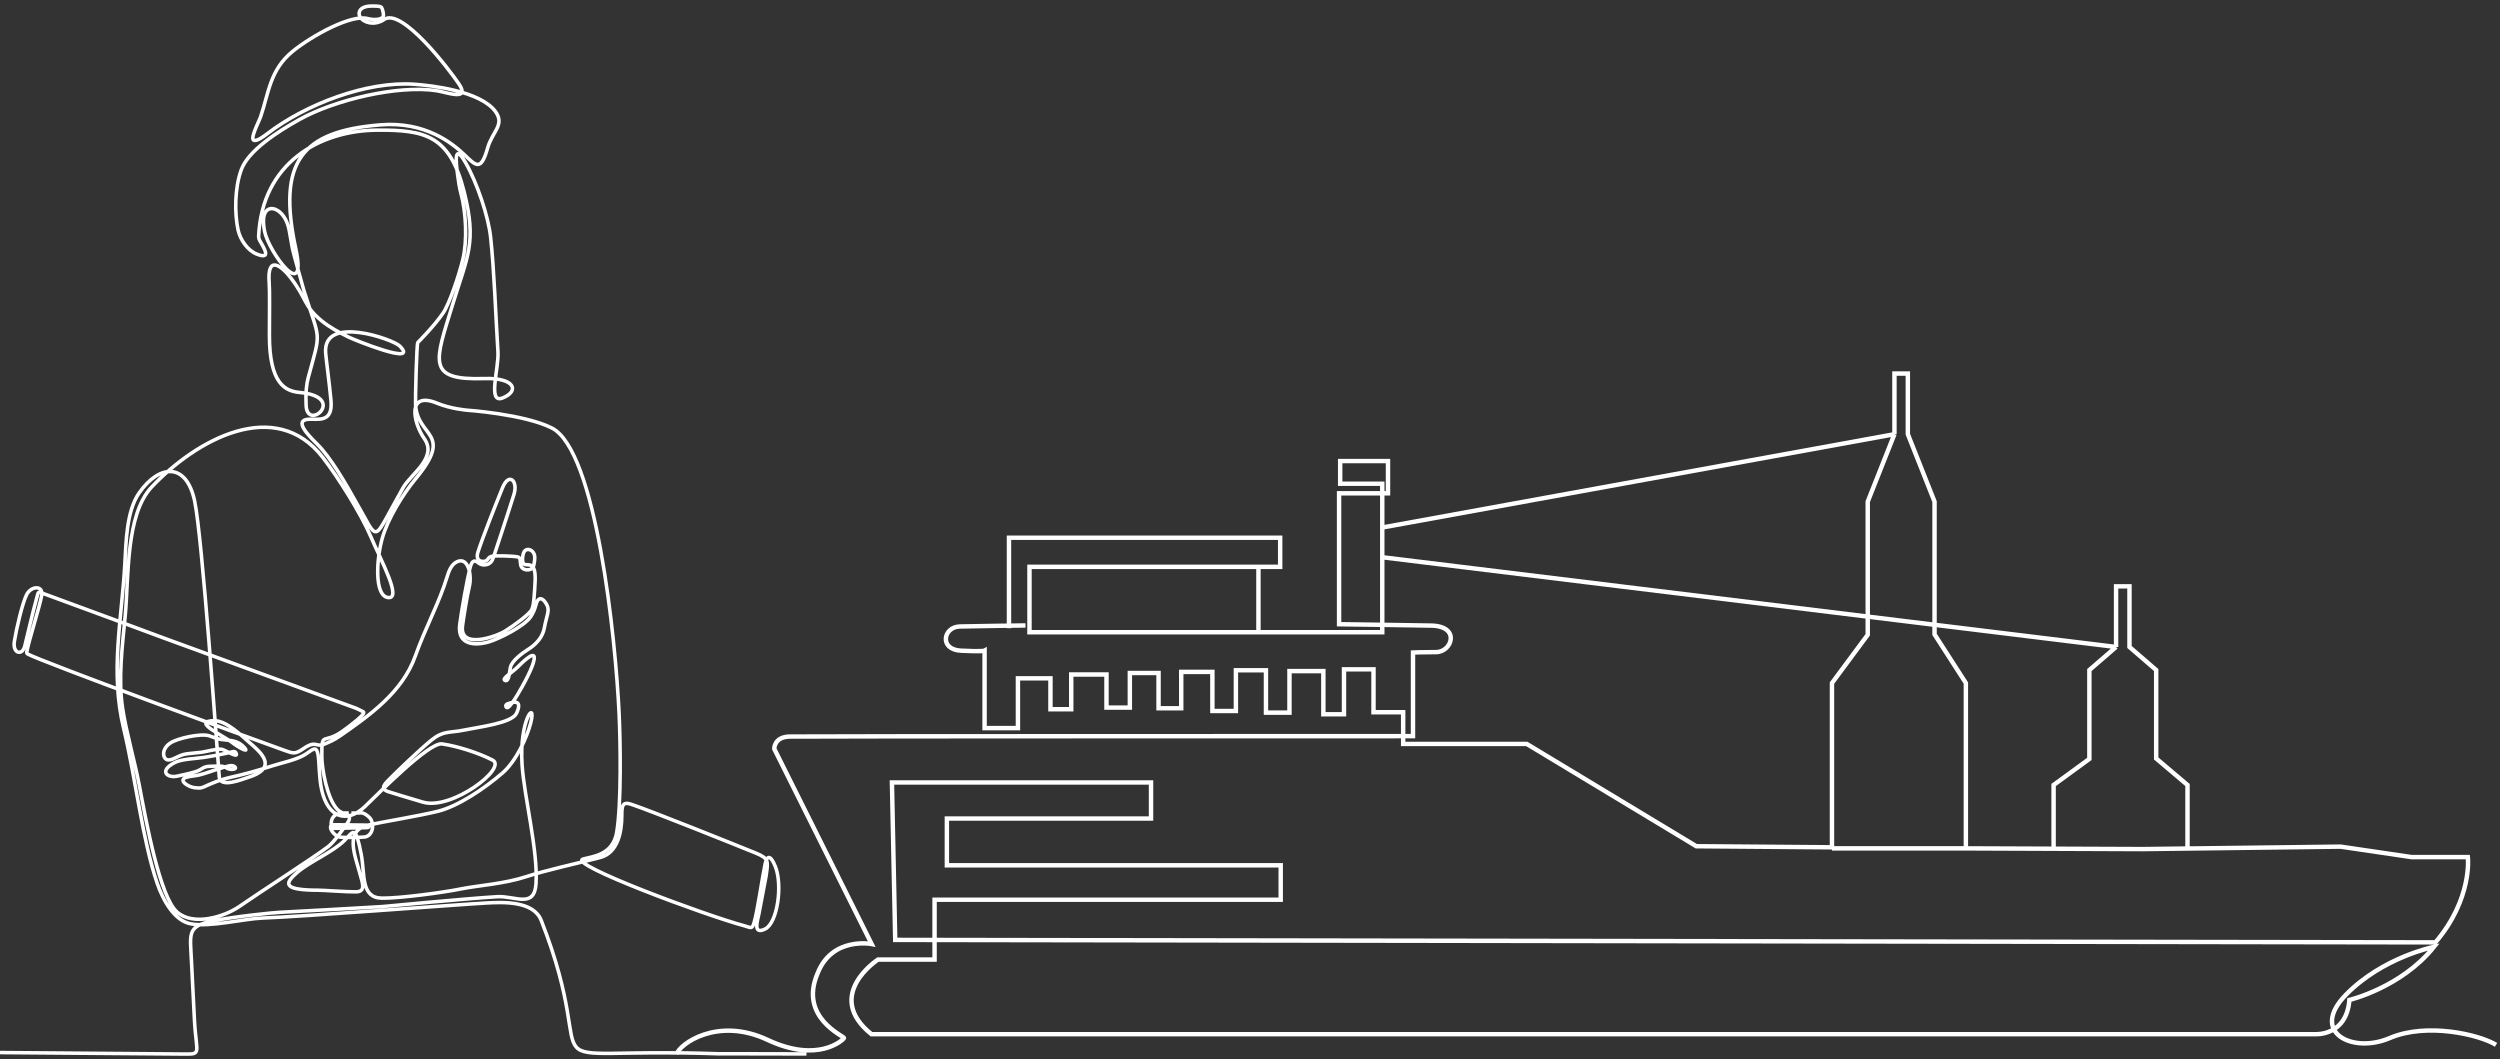 <svg width="564" height="239" viewBox="0 0 564 239" fill="none" xmlns="http://www.w3.org/2000/svg">
<rect x="0" y="0" width="564" height="239" fill="#333333" stroke="none"/>
<path d="M79.271 183.438L81.526 183.386C82.038 183.374 82.869 183.899 83.4 184.479C84.522 185.713 84.234 188.446 82.354 188.819C81.734 188.941 77.235 188.972 76.739 188.865C75.014 188.494 73.739 186.055 75.234 186.058C76.494 186.061 81.259 186.125 82.745 186.145C83.477 186.155 83.387 186.699 82.797 186.712L75.371 186.878C74.382 186.9 74.403 184.311 76.019 183.69C76.919 183.344 77.968 183.404 78.203 183.423C78.337 183.434 78.548 183.383 78.687 183.362M181.94 237.764C180.901 237.722 162.846 237.757 161.868 237.724C115.092 236.122 136.862 245.262 122.098 207.639C120.356 203.196 113.457 203.508 109.746 203.714C102.364 204.124 67.971 206.816 59.238 207.113C55.069 207.255 47.388 209.232 43.021 208.414C39.391 207.734 36.816 203.232 35.471 199.304C32.099 189.439 30.656 175.802 27.908 164.415C24.79 151.494 27.467 139.962 28.177 126.997C28.44 122.154 28.545 115.258 31.411 111.169C35.857 104.826 41.995 104.145 43.899 112.978C45.636 121.035 48.97 169.269 49.473 175.34C49.685 177.897 54.77 175.754 56.085 175.35C57.321 174.969 58.465 174.435 59.182 173.694C61.125 171.683 58.236 169.215 56.465 167.679C54.312 165.814 51.022 162.515 48.238 162.585C43.158 162.716 50.297 165.909 52.235 167.419C53.701 168.562 56.323 170.017 55.207 168.724C53.803 167.098 52.301 167.07 50.331 166.874C48.911 166.733 48.003 166.242 47.182 165.989C45.258 165.396 39.98 166.561 38.413 167.631C36.197 169.144 36.787 171.387 37.944 171.443C39.102 171.499 40.284 170.322 42.106 170.069C43.595 169.863 44.591 169.826 45.455 169.712C46.524 169.572 48.673 168.918 49.952 169.021C50.639 169.077 53.713 171.154 53.311 170.041C53.005 169.197 52.564 169.607 51.13 169.927C49.53 170.28 47.722 170.611 46.059 170.863C44.143 171.154 40.977 171.209 39.373 172.06C35.669 174.022 37.871 175.616 40.038 175.087C41.072 174.835 42.156 174.666 43.977 174.134C45.8 173.601 45.582 172.913 47.451 172.873C49.321 172.834 50.382 172.705 51.071 173.237C51.761 173.77 53.731 173.658 52.943 172.957C52.303 172.389 50.968 172.982 49.513 173.406C48.059 173.829 46.142 174.567 44.841 174.863C44.086 175.036 42.851 175.103 42.07 175.35C39.989 176.011 42.562 177.543 43.806 177.694C45.432 177.89 45.506 177.75 46.86 177.134C47.932 176.646 50.022 175.806 51.518 175.478C55.122 174.685 58.118 173.837 61.546 172.745C63.754 172.043 66.538 171.496 68.506 170.406C70.328 169.397 71.304 167.85 71.747 170.261C72.068 172.005 71.929 175.351 72.575 178.215C73.975 184.433 78.176 185.902 82.33 181.955C85.146 179.279 96.753 167.4 99.726 167.827C103.152 168.32 107.873 169.812 111.126 171.476C114.544 173.218 101.908 182.881 95.411 180.962C92.903 180.221 88.53 178.92 87.567 178.591C85.74 177.966 86.748 176.912 87.601 176.034C89.48 174.101 94.463 169.33 97.219 167.061C100.003 164.768 101.326 165.396 104.632 164.716C108.178 163.988 115.418 163.146 116.502 160.96C117.183 159.585 117.401 158.122 115.703 158.465C114.986 158.609 113.797 158.808 114.162 159.474C114.53 160.147 115.466 158.653 115.973 157.964C116.475 157.28 119.106 152.873 120.086 150.207C121.936 145.174 117.528 149.756 116.723 150.542C115.447 151.788 113.105 153.148 113.917 153.503C114.812 153.895 114.883 151.889 115.139 150.587C115.431 149.102 117.881 147.297 118.99 146.608C119.532 146.271 122.241 144.646 122.783 141.73C123.324 138.815 124.063 137.806 123.374 136.461C122.53 134.815 121.386 134.423 120.895 136.481C120.692 137.331 120.274 138.337 119.7 139.178C118.224 141.335 112.464 144.179 110.274 144.814C107.148 145.719 103.089 145.566 103.719 140.835C104.155 137.566 105.43 130.468 106.031 128.152C106.345 126.938 106.759 125.995 107.95 127.003C108.869 127.78 110.513 127.532 111.072 126.35C111.247 125.98 111.378 125.557 111.481 125.248C111.637 124.782 114.684 115.623 115.956 111.518C116.897 108.478 114.824 106.494 113.382 110.007C111.941 113.519 108.636 121.908 107.791 124.669C107.344 126.128 108.16 126.789 109.256 126.632C110.236 126.494 109.961 125.629 111.13 125.464C112.022 125.339 115.668 125.409 116.82 125.648C117.536 125.796 117.293 126.821 117.515 127.617C117.82 128.707 119.497 128.864 120.199 128.066C120.47 127.758 120.643 126.328 120.643 125.767C120.643 123.946 118.449 123.17 118.031 125.026C117.899 125.615 117.77 126.347 118.008 126.972C118.472 128.193 120.897 125.832 120.734 130.89C120.695 132.128 120.569 133.823 120.47 134.976C120.397 135.835 120.307 136.683 119.99 137.454C119.557 138.505 116.009 141.083 113.969 142.356C111.911 143.64 103.611 146.581 104.347 141.155C104.616 139.171 105.344 134.53 105.888 132.272C106.496 129.752 105.634 125.495 103.063 126.749C101.764 127.383 101.223 128.944 100.841 130.212C99.161 135.798 95.975 141.592 93.682 148.023C90.756 156.224 83.28 161.452 76.765 165.992C75.159 167.111 74.111 167.448 73.488 167.747C71.147 168.868 71.54 166.783 68.47 168.879C66.581 170.17 66.189 169.997 64.297 169.326C55.776 166.304 9.48 149.297 6.234 147.541C5.929 147.376 6.028 147.197 6.099 146.802C6.506 144.541 8.892 137.057 9.397 134.4C9.856 131.99 7.042 132.139 6.023 134.122C5.063 135.989 3.664 141.981 3.239 144.72C2.813 147.47 5.042 147.985 5.579 145.786C6.165 143.388 7.427 137.987 8.193 135.239C8.763 133.192 8.444 133.425 10.021 133.994C15.444 135.95 36.782 143.878 36.782 143.878L80.368 159.799C80.368 159.799 81.674 160.415 81.982 160.598C82.625 160.979 79.287 163.518 77.294 164.943C72.838 168.129 72.601 164.675 72.601 170.618C72.601 173.513 73.828 180.254 76.116 182.61C77.524 184.059 80.014 183.442 78.198 185.939C77.136 187.398 75.305 190.035 74.018 191.01C70.646 193.563 57.99 201.705 54.112 204.423C50.623 206.868 43.602 208.999 39.926 205.736C36.067 202.312 32.995 185.488 31.407 177.077C30.377 171.62 28.491 165.274 27.662 159.81C26.651 153.145 27.576 145.977 28.239 139.032C29.079 130.232 28.3 116.141 34.229 109.853C44.325 99.14 62.151 89.374 72.835 103.218C76.287 107.693 81.346 115.719 83.621 121.002C86.084 126.721 90.812 135.354 87.463 134.794C84.497 134.297 84.853 126.327 86.272 121.317C87.473 117.076 90.876 111.498 93.783 107.991C102.506 97.462 94.114 98.773 93.749 91.264C93.681 89.864 93.998 77.625 94.249 77.293C94.29 77.239 94.339 77.183 94.397 77.125M94.359 77.162C94.359 77.162 97.942 73.585 99.962 70.631C101.358 68.588 103.483 62.328 104.415 58.519C105.468 54.211 105.121 47.879 104.015 43.749C103.626 42.294 103.449 41.007 103.248 39.521C102.823 36.391 102.406 32.139 105.009 36.662C107.668 41.285 110.182 48.894 110.678 53.479C111.511 61.18 111.817 71.105 112.336 79.336C112.579 83.156 109.915 91.183 113.402 89.776C117.292 88.207 116.16 85.179 109.265 85.403C96.047 85.833 98.132 81.665 102.181 68.491C105.456 57.849 107.615 54.749 104.698 43.221C101.472 30.479 95.84 29.301 85.126 29.359C72.082 29.43 59.121 36.782 58.344 53.28M58.351 53.138C58.351 53.138 58.314 53.425 58.412 53.846C58.59 54.612 62.037 58.983 57.901 57.316C55.858 56.492 54.182 54.077 53.702 51.844C52.912 48.177 52.914 42.364 54.451 38.253C56.047 33.985 62.472 29.777 67.669 26.9C75.557 22.534 89.746 19.144 98.474 20.46C100.698 20.796 106.2 22.916 103.542 18.947C101.302 15.602 90.609 1.616 86.665 4.396C85.726 5.057 83.892 5.719 82.089 4.659C80.43 3.687 80.495 1.367 83.784 1.367C84.793 1.367 85.828 1.339 86.073 1.675C86.32 2.011 86.64 3.358 86.443 3.723C86.004 4.534 84.143 4.517 82.947 4.19C79.222 3.169 70.362 8.072 66.094 11.528C60.831 15.789 60.653 20.968 58.765 26.422C58.363 27.586 56.115 31.696 57.46 31.696C58.182 31.696 59.273 30.945 60.288 30.168C69.049 23.473 82.756 18.265 93.46 19.006C97.505 19.286 108.346 20.558 111.737 25.116C113.987 28.141 111.052 29.686 110.011 33.377C108.493 38.762 107.384 37.414 104.723 34.864C102.048 32.301 95.893 27.363 85.879 28.163C68.033 29.59 62.491 36.407 66.724 56.082C69.449 68.748 60.59 56.845 59.681 52.157C59.463 51.03 59.393 50.044 59.468 49.25C59.839 45.343 64.359 46.89 65.242 51.971C65.542 53.696 65.91 55.664 65.985 56.138C66.084 56.754 68.53 65.433 68.53 65.433M68.499 65.332C72.316 77.508 72.498 74.166 69.535 85.205C69.146 86.652 68.907 88.594 69.062 91.543C69.372 97.418 78.453 89.531 67.582 88.535C64.365 88.24 60.762 86.572 60.781 75.601C60.789 70.793 60.871 65.559 60.729 63.797C60.206 57.243 63.628 60.082 65.685 62.795C69.211 67.445 68.58 69.127 72.561 72.374C74.456 73.919 76.534 74.995 78.633 76.045C79.951 76.704 94.746 82.678 90.178 78.056C88.722 76.582 72.786 70.877 73.467 79.642C73.573 80.996 74.338 86.746 74.668 90.362C75.146 95.584 71.573 94.418 69.52 94.591C66.358 94.859 69.353 98.025 71.489 100.12C74.655 103.224 78.183 109.433 80.407 113.43C81.343 115.112 82.426 117.018 82.426 117.018C84.683 121.244 85.011 120.742 87.301 116.625C88.238 114.943 89.863 111.916 90.946 110.01C92.72 106.889 98.737 103.252 95.725 98.966C93.17 95.33 91.709 88.104 98.64 90.976C101.611 92.208 105.202 92.524 105.202 92.524M105.131 92.519C105.131 92.519 118.221 93.404 124.482 96.551C134.484 101.575 138.865 143.832 139.668 160.984C139.956 167.122 140.208 181.264 139.134 187.757C138.259 193.041 133.409 193.239 131.547 193.8C127.91 194.897 159.176 206.517 167.955 208.869C169.345 209.241 169.654 209.727 170.106 208.201C170.916 205.471 171.938 198.088 172.609 194.938C173.175 192.288 174.182 193.643 174.925 195.513C176.578 199.677 175.421 208.205 172.605 209.588C169.737 210.996 170.937 207.612 171.222 206.107L172.831 197.606C173.297 194.313 173.541 193.693 170.478 192.445C165.41 190.38 146.976 182.979 142.438 181.456C140.426 180.781 140.278 181.737 140.278 184.04C140.278 187.899 139.278 192.344 135.542 193.413C135.247 193.499 134.825 193.608 134.306 193.739C130.808 194.616 122.855 196.417 118.807 197.747C113.685 199.429 107.776 199.765 103.934 200.55C100.093 201.335 90.144 202.681 86.155 202.624C81.323 202.556 82.368 197.224 81.481 192.683C80.159 185.92 79.756 187.536 77.747 189.579C75.193 192.178 69.8 194.441 67.093 196.793C65.26 198.387 63.881 199.883 66.961 200.501C68.46 200.801 70.552 200.831 71.775 200.831C73.155 200.831 78.128 201.231 80.333 201.199C82.609 201.166 81.746 199.152 81.222 197.168C80.115 192.969 77.606 187.36 83.065 186.138C86.347 185.402 94.341 184.117 98.727 183.042C103.353 181.908 109.286 177.896 113.332 174.416C116.423 171.757 118.885 166.383 119.724 163.123C121.125 157.679 117.073 162.103 117.78 172.596C118.258 179.704 121.393 191.945 120.926 199.333C120.563 205.061 116.215 202.05 112.132 202.296C105.002 202.726 86.754 204.485 86.186 204.53C85.497 204.587 64.615 205.764 63.089 205.819C61.77 205.868 52.944 206.755 48.03 207.755C42.098 208.961 42.916 210.656 43.187 216.72C43.331 219.949 43.62 225.496 43.863 230.085C44.318 238.641 45.963 237.776 39.758 237.776L0 237.457" stroke="white" stroke-width="0.8" stroke-miterlimit="2.613"/>
<path d="M152.663 237.8C153.287 235.58 161.819 229.268 173.195 234.609C184.571 239.95 190.19 234.609 190.398 234.193C190.606 233.777 180.132 229.684 184.433 219.626C187.693 211.232 196.641 212.967 196.641 212.967L174.675 168.942C174.675 168.942 174.583 166.26 178.097 166.167C181.612 166.075 318.774 166.075 318.774 166.075V147.207C318.774 147.207 320.408 147.114 323.984 147.114C327.56 147.114 329.595 141.257 322.874 141.133C316.153 141.01 302.095 140.825 302.095 140.825V111.29H313.132V104.014H302.341V109.132H311.837V119.008M227.625 141.726V121.31H288.807V127.877H232.25V142.629H311.837V125.712M283.905 127.449V142.848M231.354 141.102C231.354 141.102 220.272 141.241 216.526 141.334C212.781 141.426 211.833 146.536 216.758 146.791C221.683 147.045 222.122 146.791 222.122 146.791V164.256H229.644V153.034H236.982V160.001H241.668V152.17H249.622V159.631H254.894V151.831H261.368V159.785H266.486V151.584H273.515V160.402H278.818V151.215H285.6V160.772H290.903V151.4H298.549V161.142H303.204V150.999H309.863V160.679H316.554V167.832H344.439L382.683 190.908L413.293 191.151V154.095L421.363 143.207V113.16L427.386 97.958M443.501 191.394L483.318 191.555L528.031 191L544.031 193.359H556.749C556.749 193.359 557.858 202.7 549.442 212.597L201.959 212.042L201.219 176.526H259.673V184.665H213.613V195.209H288.928V202.978H210.838V216.481H198.075C198.075 216.481 185.681 224.528 196.595 233.314H522.342C522.342 233.314 529.395 233.777 530.019 225.592C530.019 225.592 541.734 222.801 549.103 213.614C549.103 213.614 537.542 215.926 529.248 224.405C520.955 232.883 530.713 237.8 539.106 234.193C547.5 230.586 559.431 233.43 563.107 235.719M443.501 191.394V154.095L436.432 143.114V113.16L430.409 97.958V84.275H427.386V97.958M443.501 191.394H413.293M427.386 97.958L311.837 119.008M463.293 191.151V177.095L471.362 171.207V151.16L477.386 145.958M493.501 191.394V177.095L486.432 171.114V151.16L480.409 145.958V132.275H477.386V145.958M477.386 145.958L311.837 125.712M311.837 119.008V125.712" stroke="white" stroke-miterlimit="10"/>
</svg>
